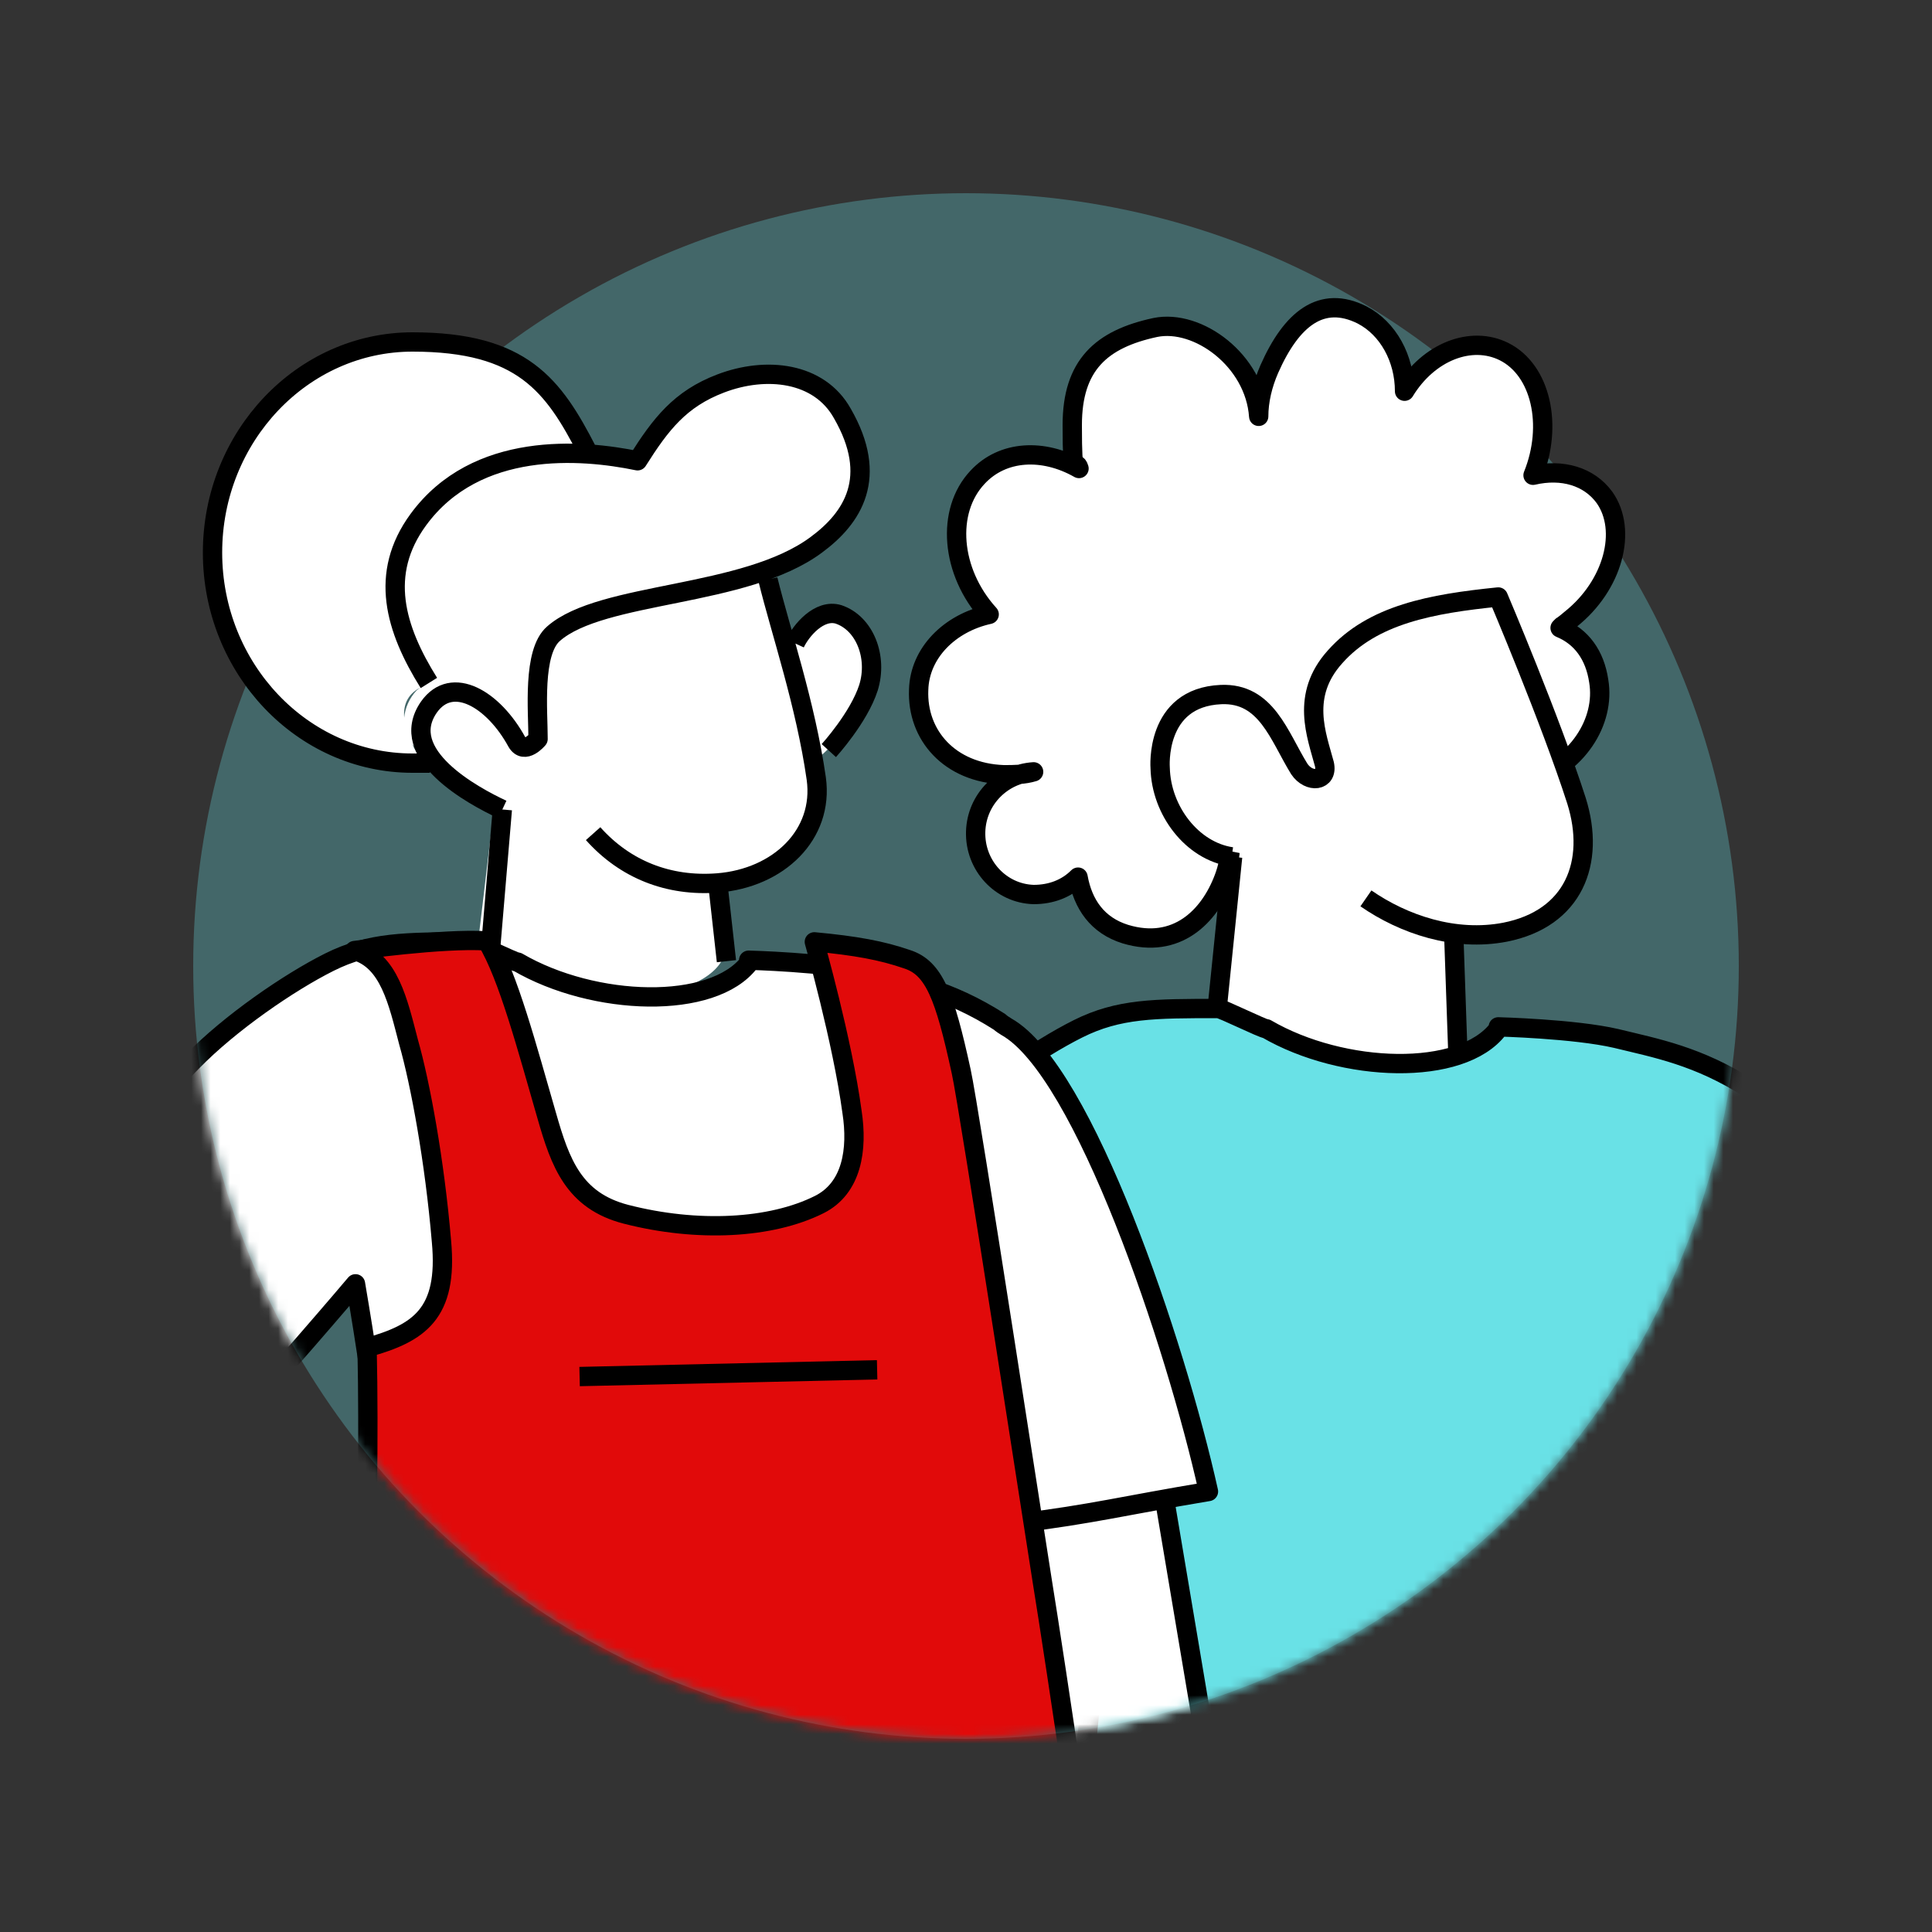 ﻿<?xml version="1.0" encoding="UTF-8"?>
<svg xmlns="http://www.w3.org/2000/svg" xmlns:xlink="http://www.w3.org/1999/xlink" version="1.1" viewBox="0 0 200 200">
  <rect x="0" y="0" width="200" height="200" fill="#333333" stroke="none"/>
  <defs>
    <style>
      .st0 {
      mask: url(#mask);
      }

      .st1, .st2, .st3 {
      fill-rule: evenodd;
      }

      .st1, .st4 {
      fill: #69e1e6;
      }

      .st2 {
      fill: #e10a0a;
      }

      .st3 {
      fill: #fff;
      }

      .st5 {
      fill: none;
      stroke: #000;
      stroke-linejoin: round;
      stroke-width: 2px;
      }

      .st6 {
      mask: url(#mask-1);
      }

      .st4 {
      isolation: isolate;
      opacity: .3;
      }
    </style>
    <mask id="mask" x="7.9" y="20" width="195.8" height="184.6" maskUnits="userSpaceOnUse">
      <g id="mask-2">
        <path id="path-1" class="st3" d="M100,180c44.2,0,80-35.8,80-80s-2.1-24.4-6.8-34.6c-3.9-8.5,1.5-20-5-26.6-3.9-3.9-13.7-11.5-18.9-11.5-15.5,0-33-7.4-49.3-7.4-29,0-76.3,1.5-90.3,24.7-4.4,7.3-.9,31.1,12.2,38-1.2,5.6-1.9,11.4-1.9,17.4,0,44.2,35.8,80,80,80Z"/>
      </g>
    </mask>
    <mask id="mask-1" x="-.7" y="20" width="180.7" height="354" maskUnits="userSpaceOnUse">
      <g id="mask-21" data-name="mask-2">
        <path id="path-11" data-name="path-1" class="st3" d="M100,180c44.2,0,80-35.8,80-80s-2.1-24.4-6.8-34.6c-3.9-8.5,1.5-20-5-26.6-3.9-3.9-13.7-11.5-18.9-11.5-15.5,0-33-7.4-49.3-7.4-29,0-76.3,1.5-90.3,24.7-4.4,7.3-.9,31.1,12.2,38-1.2,5.6-1.9,11.4-1.9,17.4,0,44.2,35.8,80,80,80Z"/>
      </g>
    </mask>
  </defs>
  <circle class="st4" cx="100" cy="100" r="80"/>
  <g class="st0">
    <g>
      <polygon class="st3" points="127 87.7 150.9 87.7 150.9 114.2 126 108.2 127 87.7"/>
      <path class="st1" d="M155.1,106.5c-3.8,5-16.1,4.6-24,0-.4,0-4.6-2.1-5-2.1-6.6,0-10.3,0-14.5,2.1-4.2,2.1-10.3,6.3-14.2,10.3-3.9,4-19.6,19.9-19.6,19.9,9.7,9.1,20.9,20.7,20.9,20.7,6.9-7.3,15.6-17.6,15.6-17.6,2.1,12.3-4.4,63.7-4.4,63.7l77.1-2.5c-.8-9.6-9.8-57.3-9.8-57.3,3.1,13.6,5.7,20.9,5.7,20.9,8-1,10.8-1.8,19.8-3.3-3.4-15.3-12.9-43.6-20.9-48.1-.3-.2-.5-.3-.7-.5-5.3-3.4-9.7-4.2-13.8-5.2-4.3-1-12.2-1.2-12.2-1.2Z"/>
      <path class="st5" d="M155.1,106.5c-3.8,5-16.1,4.6-24,0-.4,0-4.6-2.1-5-2.1-6.6,0-10.3,0-14.5,2.1-4.2,2.1-10.3,6.3-14.2,10.3-3.9,4-19.6,19.9-19.6,19.9,9.7,9.1,20.9,20.7,20.9,20.7,6.9-7.3,15.6-17.6,15.6-17.6,2.1,12.3-4.4,63.7-4.4,63.7l77.1-2.5c-.8-9.6-9.8-57.3-9.8-57.3,3.1,13.6,5.7,20.9,5.7,20.9,8-1,10.8-1.8,19.8-3.3-3.4-15.3-12.9-43.6-20.9-48.1-.3-.2-.5-.3-.7-.5-5.3-3.4-9.7-4.2-13.8-5.2-4.3-1-12.2-1.2-12.2-1.2Z"/>
      <path class="st5" d="M126,104.4l1.6-15.7M150.9,108.5l-.4-11.5"/>
      <path class="st3" d="M161.7,64.8s.2-.1.9-.7c4.4-3.5,5.9-9.2,3.5-12.6-1.6-2.2-4.4-3-7.4-2.3,2.1-5.2.8-10.9-3-12.8-3.4-1.7-7.8,0-10.3,4.1,0-3.4-1.7-6.5-4.4-7.9-4.2-2.1-7.3.4-9.6,5.6-.7,1.6-1.1,3.3-1.1,4.9-.4-5.8-6.3-10.1-10.7-9.2-5.6,1.2-8.6,3.9-8.6,10.1s.3,3.2.7,4.5c-3.7-2.1-7.9-1.9-10.5.9-3.3,3.5-2.8,9.8,1.2,14.2-4.1.9-7.2,4-7.3,7.8-.2,4.7,3.2,8.6,8.8,8.8,1.1,0,2.1,0,3.1-.3h0c-3.2.2-5.9,2.8-6,6.2-.1,3.5,2.6,6.4,6,6.5,1.8,0,3.4-.6,4.6-1.8.5,2.8,2,5,4.9,5.9,5.3,1.6,8.7-1.8,10.2-5.8.8-2.1,1-4.9,0-6l15.5-9.6,4.1-.5c0,.6,0,1.1.2,1.7,1.1,4.2,6.3,6.2,11.6,4.5,5.2-1.7,8.1-6.3,7.4-10.5-.4-2.7-1.8-4.6-4-5.5"/>
      <path class="st5" d="M161.7,64.8s.2-.1.9-.7c4.4-3.5,5.9-9.2,3.5-12.6-1.6-2.2-4.4-3-7.4-2.3,2.1-5.2.8-10.9-3-12.8-3.4-1.7-7.8,0-10.3,4.1,0-3.4-1.7-6.5-4.4-7.9-4.2-2.1-7.3.4-9.6,5.6-.7,1.6-1.1,3.3-1.1,4.9-.4-5.8-6.3-10.1-10.7-9.2-5.6,1.2-8.6,3.9-8.6,10.1s.3,3.2.7,4.5c-3.7-2.1-7.9-1.9-10.5.9-3.3,3.5-2.8,9.8,1.2,14.2-4.1.9-7.2,4-7.3,7.8-.2,4.7,3.2,8.6,8.8,8.8,1.1,0,2.1,0,3.1-.3h0c-3.2.2-5.9,2.8-6,6.2-.1,3.5,2.6,6.4,6,6.5,1.8,0,3.4-.6,4.6-1.8.5,2.8,2,5,4.9,5.9,5.3,1.6,8.7-1.8,10.2-5.8.8-2.1,1-4.9,0-6l15.5-9.6,4.1-.5c0,.6,0,1.1.2,1.7,1.1,4.2,6.3,6.2,11.6,4.5,5.2-1.7,8.1-6.3,7.4-10.5-.4-2.7-1.8-4.6-4-5.5Z"/>
      <path class="st3" d="M137.7,91.1c-2.9-1.2-5.8-2.1-9.9-2.9-.9-.2-1.8-.3-2.7-.5-4.5-.8-6.7-7.6-3.2-12.7,4.3-6.2,8.7-5.3,12.4,0-.3-1.1,3,5.8,2.9,4.8-.4-4.7-.6-12.1,3.3-14.1,6-2.7,14.2-3.7,14.2-3.7,3.1,6.5,5.7,13,8.1,20.9,1.9,6.4.9,16.4-13.6,13.6-5.2-.8-8.8-4.4-11.5-5.5Z"/>
      <path class="st5" d="M127.5,88.7c-4.1-.6-7.3-4.8-7.4-9.2,0,0-.6-7.3,6.3-7.6,4.7-.2,6,4.3,8.1,7.7,1,1.5,3,1.3,2.6-.5-.8-3-2.5-7.1,1.1-11.1,3.9-4.4,10-5.5,16.9-6.2,0,0,5.4,12.7,8.1,21.1,2,6.4-.3,12.2-7.4,13.6-5.2,1-10.5-.8-14.4-3.5"/>
    </g>
  </g>
  <g class="st6">
    <g>
      <path class="st3" d="M72.8,85l2.3,13.5c-.6,2.5-3.9,4.2-9.9,5.1-5.9.9-11.2-.9-15.8-5.3l2.4-20.2,21,6.9Z"/>
      <g>
        <path class="st5" d="M74.3,91.4l.9,8.1M50.7,99.2l1.3-15.4"/>
        <path class="st3" d="M79,59.2s-11.8,2.9-14.9,3.7c-3.1.7-6.7,1.5-7.5,3.8-.6,1.8-.9,6.8-.9,8.9,0,.6-.3,1.1-.8,1.4h0c-.7.4-1.6.2-2.2-.4-1.2-1.5-3.2-4-4.5-4.9-1.9-1.3-3.6-1.6-5.1-.2-1.4,1.5-1.9,4.1-.2,5.8,2.8,2.9,5,4.8,8.8,5.5,3.3.6,7.1.8,9.8,3.3,3.9,3.7,6.5,6,12.5,5.3,6.2-.7,9.4-2.4,10.5-7.9.6-2.9.4-5.2.4-5.2,4.2-3.6,6-9.1,4.4-12.1-1.5-3-4.5-2.8-7.7.2l-2.6-7.2Z"/>
        <path class="st3" d="M60.6,46.9s-3.5-8.9-13.1-10.6c-9.6-1.7-17.3,2.4-21.3,7.9-4.6,6.2-8.3,20.5,3.2,30.1,6.1,4.2,9.5,4.6,14.3,4.6-2.8-4.5-2.4-7.2.8-8.1,2.1-.6,5.5.7,8.8,6.7,0,0,2,0,2.3-1,.2-.7-.4-7.6,1.8-10.6,2.4-3.4,6.8-3.3,13.4-4.2,10.5-1.5,18.8-6.6,18.5-12.4-.4-7.5-5.5-11-12.2-9.8-7.6,1.3-10,6.8-10.9,8.5,0,0-2.7-.8-5.6-.9"/>
        <path class="st5" d="M52,83.8c-3-1.4-11-5.7-7.6-10.6,2.4-3.4,6.7-.8,9.1,3.6.8,1.4,2.2-.3,2.2-.3,0-2.9-.6-9,1.6-10.9,5-4.4,19.8-3.7,27.2-9.2,3.8-2.8,6.5-7,2.7-13.6-2.4-4.3-7.9-4.9-12.6-3.1-4.2,1.6-6.2,4.2-8.6,8-5.8-1.2-16.7-2.1-22.7,6.1-4.1,5.6-2.4,11.3,1.1,16.9M44.5,79c-.6,0-1.2,0-1.8,0-11.4,0-20.7-9.8-20.7-21.8s9.3-21.8,20.7-21.8,14.6,4.5,18.1,11.3M79.5,60c1.3,5.3,3.9,12.9,5,20.6.8,5.8-3.9,10.3-10.2,10.8-5.1.4-9.6-1.4-12.9-5.1M85.8,77.7s3.1-3.4,4.1-6.5c1-3.2-.4-6.7-3.1-7.6-2-.6-3.9,1.7-4.5,3"/>
      </g>
      <polygon class="st3" points="118.3 141.8 104.8 144.6 104.8 200.6 125.2 182.8 118.3 141.8"/>
      <polygon class="st5" points="118.3 141.8 104.8 144.6 104.8 200.6 125.2 182.8 118.3 141.8"/>
      <path class="st3" d="M77.6,99.6c-3.8,5-16.1,4.6-24,0-.4,0-4.6-2.1-5-2.1-6.6,0-10.3,0-14.5,2.1-4.2,2.1-10.3,6.3-14.2,10.3-3.9,4-19.6,19.9-19.6,19.9,9.7,9.1,20.9,20.7,20.9,20.7,6.9-7.3,15.6-17.6,15.6-17.6,2.1,12.3,3.9,26.5,3.9,26.5l60.7-1.7c-.8-9.6-1.8-20.9-1.8-20.9,3.1,13.6,5.7,20.9,5.7,20.9,8-1,10.8-1.8,19.8-3.3-3.4-15.3-12.9-43.6-20.9-48.1-.3-.2-.5-.3-.7-.5-5.3-3.4-9.7-4.2-13.8-5.2-4.3-1-12.2-1.2-12.2-1.2Z"/>
      <path class="st5" d="M77.6,99.6c-3.8,5-16.1,4.6-24,0-.4,0-4.6-2.1-5-2.1-6.6,0-10.3,0-14.5,2.1-4.2,2.1-10.3,6.3-14.2,10.3-3.9,4-19.6,19.9-19.6,19.9,9.7,9.1,20.9,20.7,20.9,20.7,6.9-7.3,15.6-17.6,15.6-17.6,2.1,12.3,3.9,26.5,3.9,26.5l60.7-1.7c-.8-9.6-1.8-20.9-1.8-20.9,3.1,13.6,5.7,20.9,5.7,20.9,8-1,10.8-1.8,19.8-3.3-3.4-15.3-12.9-43.6-20.9-48.1-.3-.2-.5-.3-.7-.5-5.3-3.4-9.7-4.2-13.8-5.2-4.3-1-12.2-1.2-12.2-1.2Z"/>
      <path class="st2" d="M90.8,141.8l-30.8.7M75.7,218.8s15.3,124.8,18.8,153.7c0,0,31.4.5,42.7.5-2-12.5-7.8-62.5-11.9-91.5-4.1-29-15.7-107.2-16.8-114-.9-5.5-8.2-53.1-9-56.6-1.7-7.8-2.8-10.7-5.6-11.6-2.6-.9-5.3-1.4-9.6-1.8,0,0,2.9,10.2,3.9,17.6.6,3.9,0,7.9-3.4,9.6-5,2.5-12.6,2.9-20,1-5.4-1.4-6.8-5.3-8.2-10.2-2-6.9-4-14.5-6.2-18.1-4.6-.3-13.7,1-13.7,1,3.6,1,4.5,5.3,5.6,9.5,1.2,4.2,2.7,12.3,3.4,20.6.7,7.5-2.3,9.5-7.7,11,.8,37.7-4.5,93.6-5.5,106.8-.5,7.3-7.6,97.2-8.7,124.3l41.3.8s10.1-149.3,10.6-152.9c.5-3.6,0,0,0,0"/>
      <path class="st5" d="M90.8,141.8l-30.8.7M75.7,218.8s15.3,124.8,18.8,153.7c0,0,31.4.5,42.7.5-2-12.5-7.8-62.5-11.9-91.5-4.1-29-15.7-107.2-16.8-114-.9-5.5-8.2-53.1-9-56.6-1.7-7.8-2.8-10.7-5.6-11.6-2.6-.9-5.3-1.4-9.6-1.8,0,0,2.9,10.2,3.9,17.6.6,3.9,0,7.9-3.4,9.6-5,2.5-12.6,2.9-20,1-5.4-1.4-6.8-5.3-8.2-10.2-2-6.9-4-14.5-6.2-18.1-4.6-.3-13.7,1-13.7,1,3.6,1,4.5,5.3,5.6,9.5,1.2,4.2,2.7,12.3,3.4,20.6.7,7.5-2.3,9.5-7.7,11,.8,37.7-4.5,93.6-5.5,106.8-.5,7.3-7.6,97.2-8.7,124.3l41.3.8s10.1-149.3,10.6-152.9c.5-3.6,4-4.8,8.1-7"/>
    </g>
  </g>
</svg>